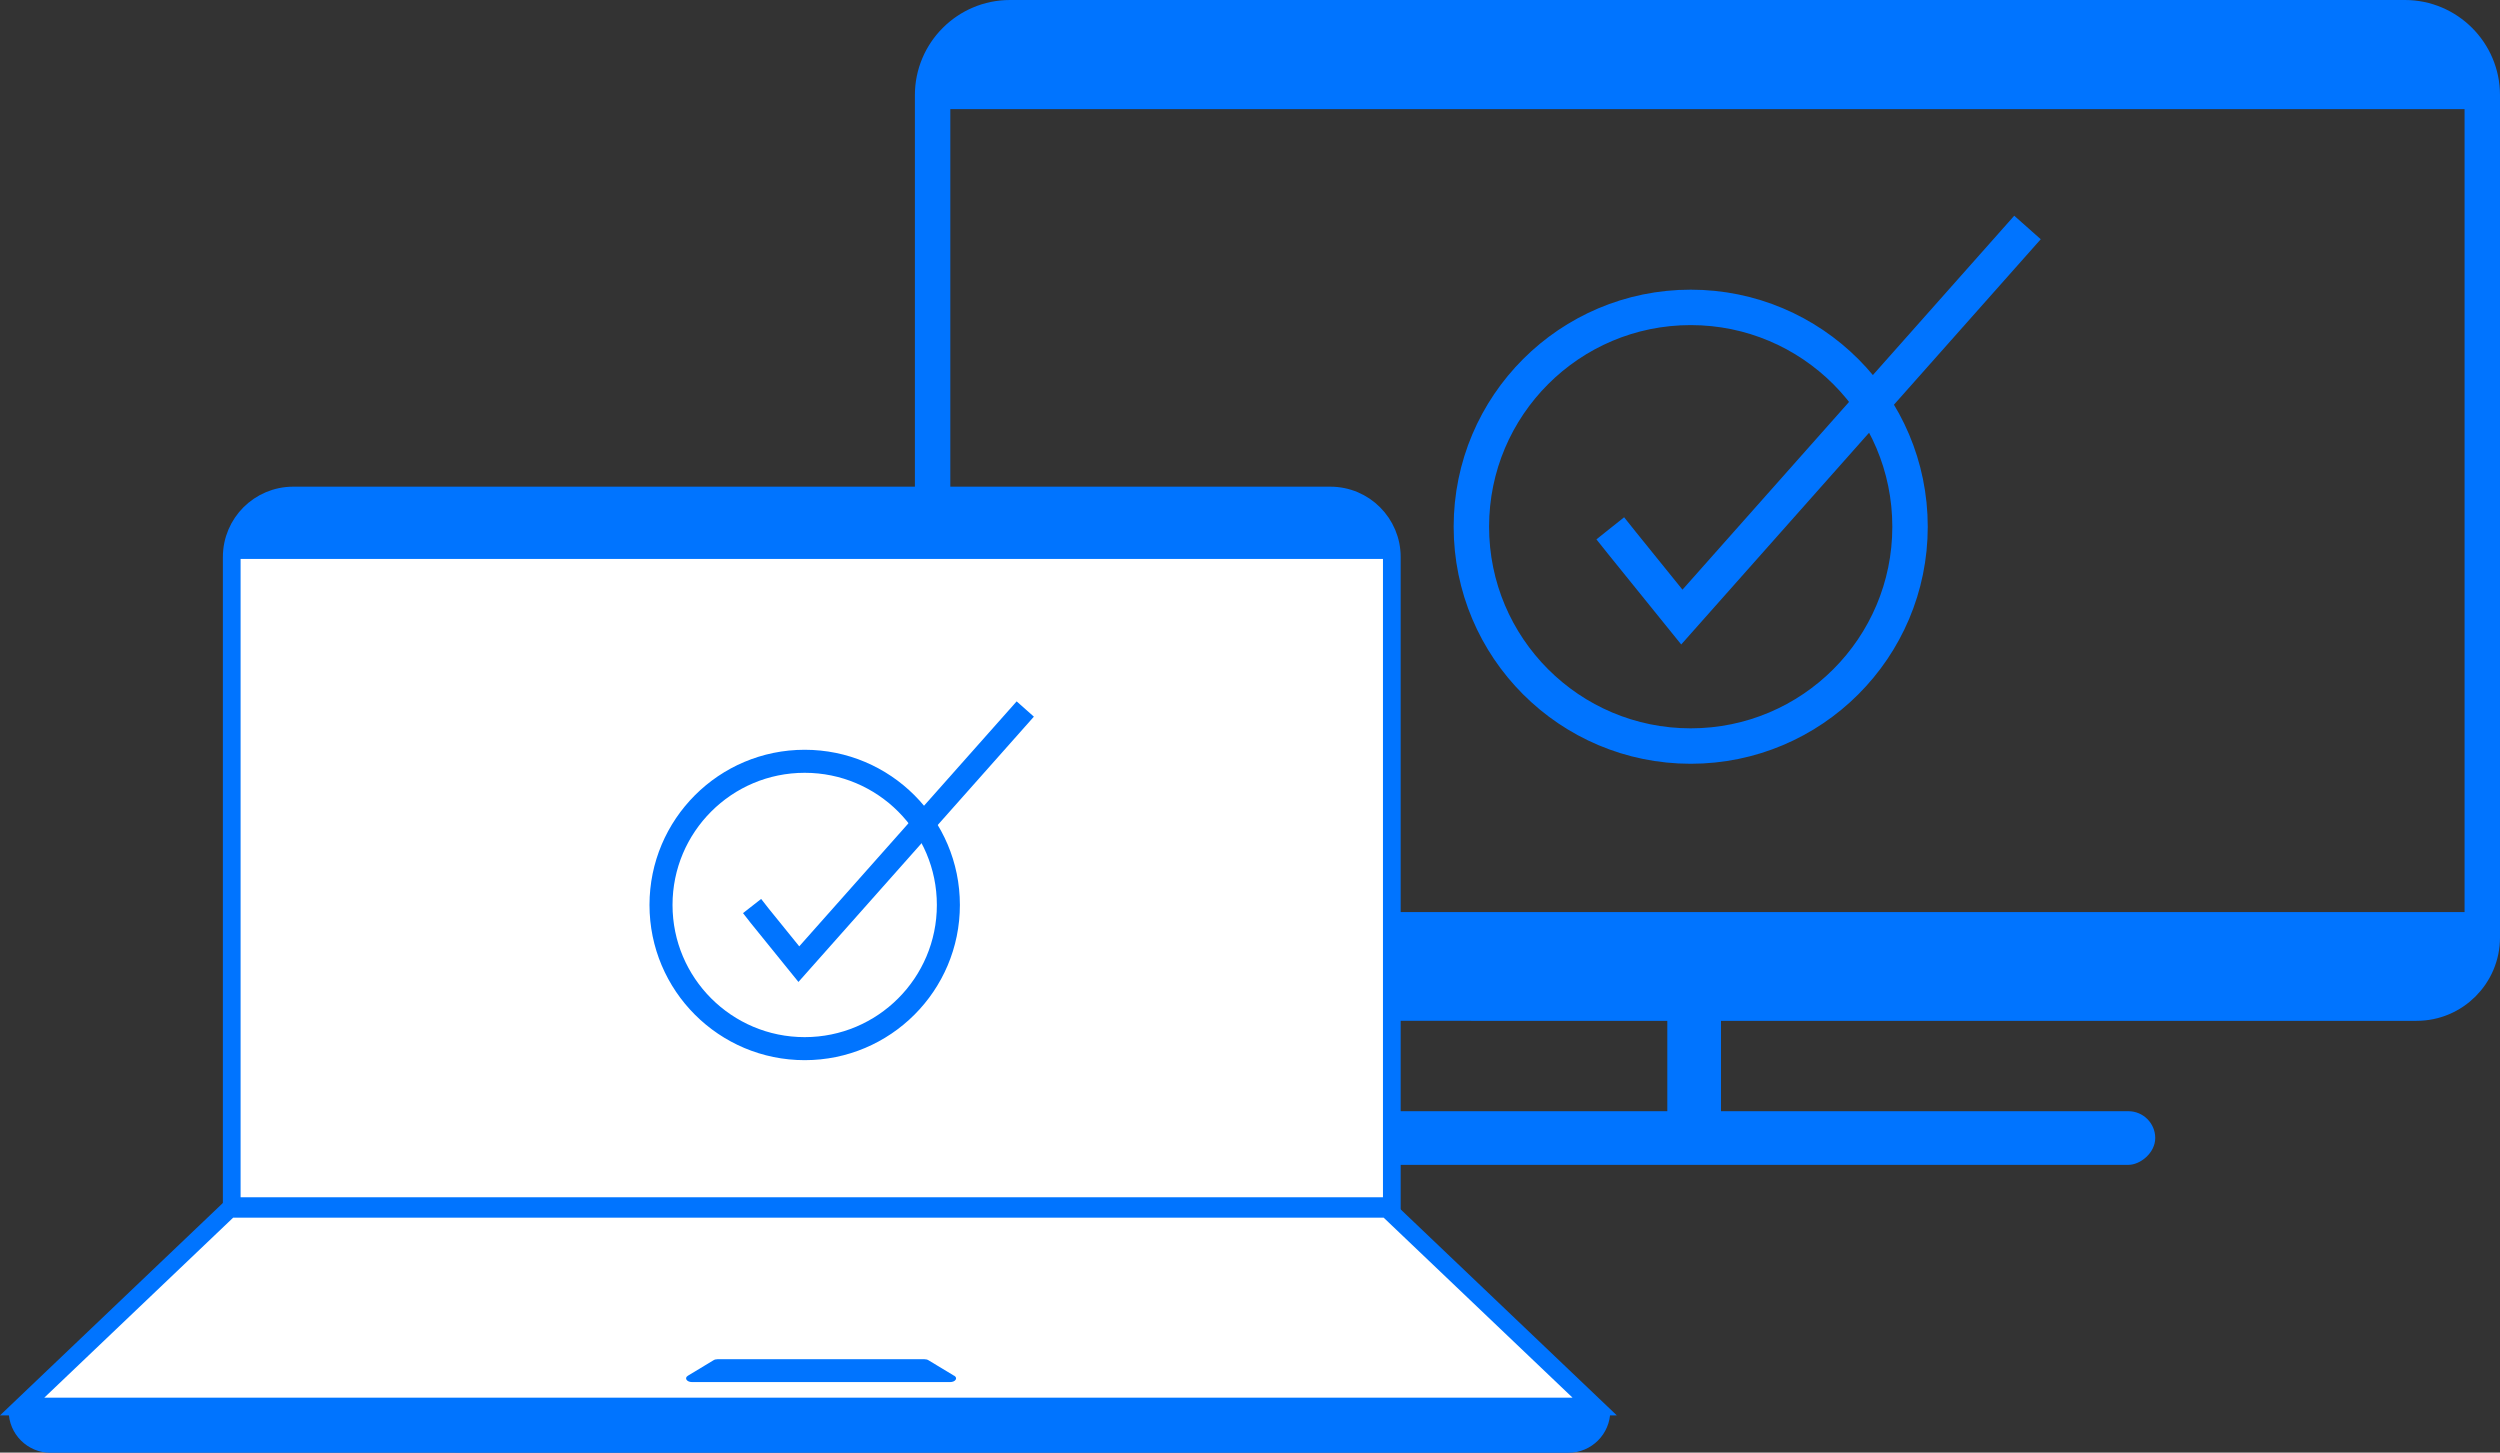 <?xml version="1.0" encoding="UTF-8"?>
<svg id="b" data-name="圖層 2" xmlns="http://www.w3.org/2000/svg" width="141.11" height="81.99" viewBox="0 0 141.11 81.99">
  <rect x="0" y="0" width="141.11" height="81.99" fill="#333333" stroke="none"/>
  <defs>
    <style>
      .d {
        fill: #fff;
      }

      .e, .f, .g {
        fill: none;
        stroke: #0074ff;
        stroke-miterlimit: 10;
      }

      .h {
        fill: #0074ff;
      }

      .f {
        stroke-width: 2px;
      }

      .g {
        stroke-width: 1.3px;
      }
    </style>
  </defs>
  <g id="c" data-name="ICON">
    <g>
      <path class="f" d="M57.02,1h78.72c2.41,0,4.37,1.96,4.37,4.37V52.91c0,2.05-1.66,3.71-3.71,3.71H56.35c-2.05,0-3.71-1.66-3.71-3.71V5.37c0-2.41,1.96-4.37,4.37-4.37Z"/>
      <path class="h" d="M52.64,.7h87.47c0,3.02-2.45,5.47-5.47,5.47H58.11c-3.02,0-5.47-2.45-5.47-5.47h0Z" transform="translate(192.75 6.86) rotate(180)"/>
      <path class="h" d="M52.64,51.48h87.47c0,3.02-2.45,5.47-5.47,5.47H58.11c-3.02,0-5.47-2.45-5.47-5.47h0Z"/>
      <rect class="h" x="94.11" y="54.68" width="3.03" height="9.24"/>
      <rect class="h" x="94.86" y="38.96" width="3.03" height="50.56" rx="1.52" ry="1.52" transform="translate(160.61 -32.14) rotate(90)"/>
      <g>
        <circle class="f" cx="95.43" cy="29.73" r="12.38"/>
        <polyline class="f" points="114.44 12.84 94.93 34.83 91.56 30.66 90.89 29.82"/>
      </g>
      <polygon class="d" points="12.96 68.23 1.25 79.39 3.34 80.81 90.01 80.81 90.01 79.39 78.3 68.23 12.96 68.23"/>
      <g>
        <rect class="d" x="13.09" y="31.3" width="65.21" height="36.93"/>
        <g>
          <path class="e" d="M16.55,27.97h58.54c1.92,0,3.47,1.56,3.47,3.47v36.64H13.08V31.44c0-1.92,1.56-3.47,3.47-3.47Z"/>
          <polygon class="e" points="90.01 79.39 78.3 68.23 12.96 68.23 1.25 79.39 90.01 79.39"/>
          <path class="h" d="M53.85,77.65l-1.44-.87c-.06-.04-.14-.06-.23-.06h-11.68c-.09,0-.17,.02-.23,.06l-1.44,.87c-.22,.13-.07,.36,.23,.36h14.57c.3,0,.45-.23,.23-.36Z"/>
          <path class="h" d="M16.66,27.97h58.32c1.98,0,3.58,1.6,3.58,3.58H13.08c0-1.98,1.6-3.58,3.58-3.58Z"/>
          <path class="h" d="M.49,79.64H90.89c0,1.3-1.06,2.36-2.36,2.36H2.85c-1.3,0-2.36-1.06-2.36-2.36H.49Z"/>
        </g>
      </g>
      <g>
        <circle class="g" cx="45.42" cy="51.08" r="8.11"/>
        <polyline class="g" points="57.87 40.02 45.09 54.42 42.88 51.69 42.45 51.14"/>
      </g>
    </g>
  </g>
</svg>